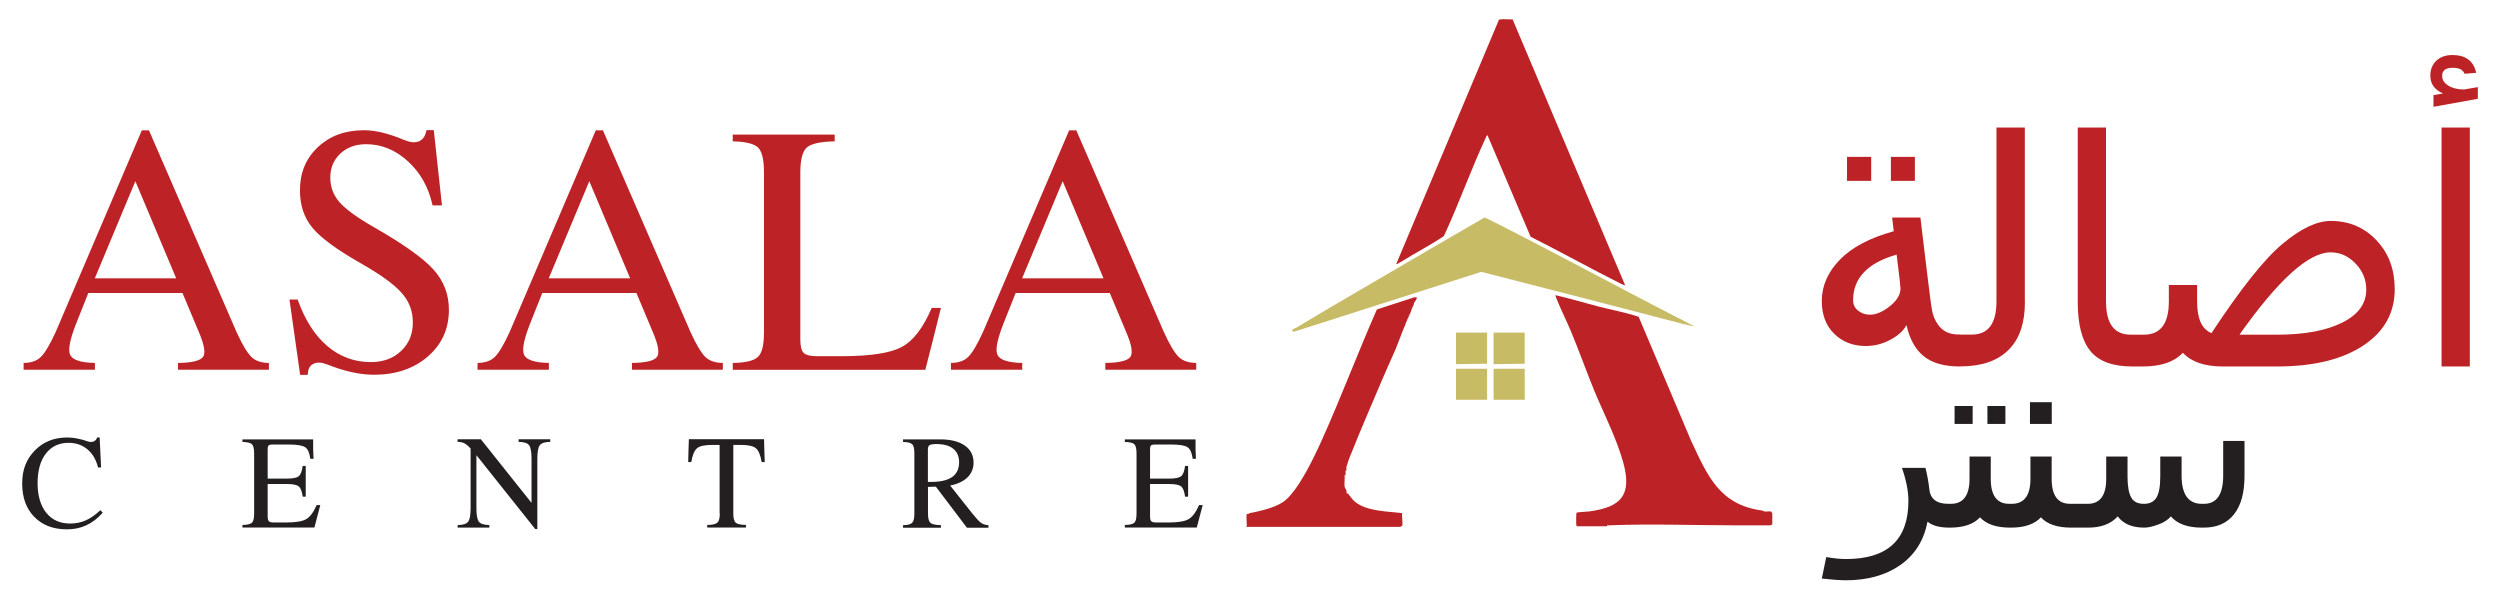 <?xml version="1.0" encoding="UTF-8"?>
<svg id="Layer_1" xmlns="http://www.w3.org/2000/svg" version="1.1" viewBox="0 0 262.64 62.98">
  <!-- Generator: Adobe Illustrator 29.6.0, SVG Export Plug-In . SVG Version: 2.1.1 Build 207)  -->
  <defs>
    <style>
      .st0 {
        fill: #c8bb66;
      }

      .st1 {
        fill: #231f20;
      }

      .st2 {
        fill: #bd2326;
      }
    </style>
  </defs>
  <path class="st2" d="M158.91,2.04l11.83,27.95s-.37-.13-.43-.17c-3.2-1.6-6.32-3.35-9.51-4.95l-4.52-10.64c-.08-.08-.18.21-.2.26-1.57,3.38-2.82,6.93-4.39,10.31-1.43.97-3,1.76-4.47,2.69-.11.03-.46.31-.54.25l10.8-25.68s.2-.04.43-.04h.06c.37,0,.83.02.95.02h0Z"/>
  <path class="st2" d="M165.64,55.27c-.03-.08-.04-.12-.05-.21-.01-.16-.02-1.16.05-1.21.05-.04,1.13-.1,1.32-.12,3.33-.45,4.51-1.7,3.58-5.11-.69-2.53-2.04-5.14-3.05-7.57-.85-2.08-1.6-4.2-2.47-6.28-.46-1.1-1.01-2.18-1.46-3.3-.06-.15-.15-.3-.14-.46,1.51.35,3,.8,4.5,1.19,1.41.36,2.85.62,4.23,1.08l5.49,12.98c1.74,3.72,3.01,6.81,7.54,7.38.23.2.63.03.88.1.01,0,.13.16.13.17v1.18s-.14.07-.17.1c-1.16,0-2.32,0-3.49,0-4.45,0-9.1-.18-13.53,0-.09,0-.19-.05-.17.1h-3.22Z"/>
  <path class="st0" d="M157.07,23.38c6.69,3.39,13.52,7.11,20.24,10.54l.73.39c-.43-.1-.88-.19-1.31-.3-7.04-1.84-14.03-3.63-21.11-5.45l-19.65,6.28s-.19-.03-.2-.05c-.12-.2.28-.28.41-.36,2.7-1.64,5.49-3.25,8.17-4.82,3.87-2.27,7.75-4.53,11.61-6.76.38.16.75.35,1.12.54h0Z"/>
  <path class="st2" d="M148.59,31.24c.17,0,.3-.05.24.16-.01.03-.28.42-.29.45-.02.08,0,.17,0,.25l-.09-.1c.07.19-.06.27-.08.3-.09.22-.13.42-.22.64-.02.04-.15.11-.08.3l-.09-.1c.07.19-.06.27-.08.3-.22.53-.4,1.01-.61,1.51-.23.56-.43,1.15-.67,1.73-.23.56-.52,1.13-.77,1.73-.2.48-.45,1.01-.64,1.47-.28.7-.6,1.36-.86,2.02-.27.67-.6,1.37-.86,2.02-.25.6-.53,1.24-.77,1.83-.2.49-.41,1.02-.61,1.51-.15.38-.48,1.11-.56,1.49-.04.16-.09.26-.1.29-.03.12.02.31,0,.45l-.09-.1v.58s-.1-.1-.1-.1c.04.4-.05.89,0,1.28,0,.04.19.37.2.39.02.07-.01.15,0,.22.01.06.18.12.19.13.25.29.39.57.72.84,1.25,1,3.42.99,4.94,1.18-.06.33.09,1.04,0,1.32-.01.05-.09.02-.13.04-.03.02-.01.08-.02.08h-16.12s-.05.07-.07.05c.05-.41-.07-.98,0-1.37,0-.05.25,0,.29-.12,1.08-.2,2.6-.55,3.52-1.16,1.57-1.05,3.33-4.83,4.12-6.59,2.02-4.5,3.76-9.13,5.75-13.65l3.94-1.28h0Z"/>
  <polygon class="st0" points="152.96 34.94 156.23 34.94 156.23 38.21 152.96 38.26 152.96 34.94 152.96 34.94"/>
  <polygon class="st0" points="156.91 34.94 160.18 34.94 160.18 38.21 156.91 38.26 156.91 34.94 156.91 34.94"/>
  <polygon class="st0" points="156.23 38.74 156.23 42 152.96 42 152.96 38.74 156.23 38.74 156.23 38.74"/>
  <polygon class="st0" points="160.18 38.74 160.18 42 156.91 42 156.91 38.74 160.18 38.74 160.18 38.74"/>
  <path class="st2" d="M5.85,34.88L14.9,13.69h.75l9.2,21.19c.6,1.32,1.13,2.19,1.55,2.61.43.42,1.05.63,1.85.64v.71h-9.55v-.71c1.49-.02,2.36-.24,2.64-.65.27-.41.12-1.27-.45-2.6l-1.72-4.1h-9.89l-1.12,2.81c-.76,1.86-1.04,3.07-.81,3.64.22.57,1.1.87,2.62.9v.71H2.48v-.71c.79-.01,1.4-.22,1.82-.64.42-.41.94-1.28,1.55-2.61h0ZM14.21,19.06l-4.25,10.18h8.55l-4.28-10.18h-.02ZM45.44,21.56c-.41-1.87-1.27-3.41-2.58-4.61-1.31-1.2-2.78-1.8-4.4-1.8-1.1,0-2,.33-2.7.98-.7.66-1.06,1.5-1.06,2.52s.33,1.86.98,2.61c.66.74,1.87,1.62,3.66,2.64,3.05,1.75,5.12,3.22,6.2,4.42,1.08,1.19,1.62,2.6,1.62,4.23,0,2-.74,3.62-2.21,4.9-1.47,1.27-3.36,1.92-5.66,1.92-1.48,0-3.13-.37-4.94-1.09-.55-.22-1.01-.24-1.38-.08-.38.16-.58.49-.62.96l-.02.22h-.8l-1.12-7.91h.86c.76,2.14,1.8,3.77,3.12,4.89,1.32,1.12,2.84,1.68,4.58,1.68,1.28,0,2.34-.39,3.16-1.16.83-.78,1.24-1.78,1.24-3s-.39-2.23-1.18-3.11c-.77-.89-2.23-1.94-4.36-3.15-2.47-1.41-4.14-2.64-5.01-3.69-.88-1.06-1.31-2.37-1.31-3.94,0-1.85.63-3.36,1.89-4.54,1.26-1.18,2.87-1.77,4.84-1.77,1.19,0,2.59.34,4.21,1.02.61.25,1.11.31,1.5.17.4-.14.67-.47.8-.98l.06-.22h.76l.86,7.91h-.97ZM53.54,34.88l9.05-21.19h.75l9.2,21.19c.6,1.32,1.13,2.19,1.55,2.61.43.42,1.05.63,1.85.64v.71h-9.55v-.71c1.49-.02,2.36-.24,2.64-.65.27-.41.12-1.27-.45-2.6l-1.72-4.1h-9.89l-1.12,2.81c-.76,1.86-1.04,3.07-.81,3.64.22.57,1.1.87,2.62.9v.71h-7.49v-.71c.79-.01,1.4-.22,1.82-.64.42-.41.94-1.28,1.55-2.61h0ZM61.9,19.06l-4.25,10.18h8.55l-4.28-10.18h-.02ZM76.98,38.84v-.71c1.36-.02,2.25-.24,2.66-.65.42-.4.62-1.27.62-2.59v-16.8c0-1.32-.21-2.19-.62-2.59-.41-.4-1.3-.62-2.66-.65v-.71h10.71v.71c-1.5.03-2.47.24-2.93.65-.45.4-.68,1.27-.68,2.6v17.61c0,.68.12,1.13.35,1.36.23.23.69.35,1.37.35h2.59c3.02,0,5.14-.32,6.34-.97,1.21-.64,2.26-2.01,3.15-4.1h.97l-.81,3.25-.83,3.25h-20.22ZM103.27,34.88l9.05-21.19h.75l9.2,21.19c.6,1.32,1.13,2.19,1.55,2.61.43.42,1.05.63,1.85.64v.71h-9.55v-.71c1.49-.02,2.36-.24,2.64-.65.27-.41.12-1.27-.45-2.6l-1.72-4.1h-9.89l-1.12,2.81c-.76,1.86-1.04,3.07-.81,3.64.22.57,1.1.87,2.62.9v.71h-7.49v-.71c.79-.01,1.4-.22,1.82-.64.42-.41.94-1.28,1.55-2.61h0ZM111.63,19.06l-4.25,10.18h8.55l-4.28-10.18h-.02Z"/>
  <path class="st2" d="M205.97,38.5h-.07c-1.65,0-2.92-.36-3.8-1.08-.89-.72-1.49-1.81-1.81-3.27-.32.6-.89,1.12-1.71,1.55-.82.44-1.68.65-2.57.65-1.32,0-2.43-.42-3.3-1.27-.88-.85-1.32-2-1.32-3.46,0-1.58.63-3.03,1.89-4.33,1.26-1.3,3.15-2.3,5.67-3l-.17-1.44h2.97l.74,6.13c.25,2.13.43,3.41.53,3.85.11.43.28.83.53,1.2.25.38.56.66.92.84.37.18.79.27,1.29.27h.2v3.34h0ZM199.25,26.75c-3.05.87-4.57,2.47-4.57,4.79,0,.46.18.83.53,1.1.36.28.77.42,1.23.42.65,0,1.35-.29,2.1-.89.75-.6,1.12-1.22,1.12-1.88,0-.15-.13-1.33-.41-3.55h0ZM201.17,19h-2.52v-2.52h2.52v2.52h0ZM196.58,19h-2.54v-2.52h2.54v2.52h0ZM212.73,31.73c0,2.23-.58,3.91-1.74,5.05-1.16,1.14-2.83,1.71-5.03,1.71h-.07v-3.34h1.27c1.72,0,2.58-1.17,2.58-3.49V13.4h2.98v18.34h0ZM225.12,38.5h-1.12c-2.04,0-3.51-.54-4.39-1.62-.89-1.09-1.33-2.8-1.33-5.14V13.4h2.97v18.27c0,2.33.86,3.49,2.59,3.49h1.27v3.34h0ZM232.34,34.98c3.05-4.63,5.53-7.76,7.45-9.36,1.92-1.61,3.61-2.41,5.07-2.41,1.92,0,3.52.68,4.8,2.03,1.28,1.35,1.92,3.06,1.92,5.13,0,2.5-1.1,4.48-3.32,5.94-2.21,1.46-5.24,2.19-9.06,2.19h-5.67c-1.92,0-3.32-.48-4.21-1.44-.89.96-2.3,1.44-4.21,1.44h-.07v-3.34h.2c1.74,0,2.61-1.17,2.61-3.49v-1.73h2.97v1.73c0,1.82.5,2.92,1.51,3.32h0ZM235.28,35.16h3.92c2.88,0,5.16-.42,6.85-1.26,1.69-.84,2.54-1.99,2.54-3.47,0-1.05-.37-1.96-1.13-2.75-.75-.78-1.62-1.17-2.62-1.17-2.3,0-5.49,2.88-9.57,8.65h0ZM259.47,38.5h-2.97V13.4h2.97v25.1h0ZM260.31,10.38l-4.66.84v-1.23l1.01-.17c-.89-.38-1.34-1-1.34-1.87,0-.66.22-1.19.64-1.58.42-.39.98-.59,1.68-.59,1.39,0,2.23.63,2.5,1.87l-1.23.1c-.15-.42-.56-.63-1.23-.63-.74,0-1.12.28-1.12.84,0,.43.22.77.66,1.04.44.27.99.4,1.65.4l1.44-.25v1.23h0Z"/>
  <path class="st1" d="M10.79,53.86c-.52.59-1.09,1.03-1.71,1.32-.62.29-1.31.43-2.05.43-1.44,0-2.58-.44-3.43-1.31-.85-.87-1.27-2.04-1.27-3.51s.45-2.56,1.33-3.47c.89-.91,2.03-1.36,3.41-1.36.66,0,1.38.14,2.18.42.21.07.41.07.58,0,.17-.07.3-.2.36-.38v-.04h.28l.15,3.15h-.32c-.2-.81-.57-1.45-1.11-1.9-.55-.46-1.21-.69-1.98-.69-1.01,0-1.81.38-2.39,1.13-.58.75-.87,1.79-.87,3.11s.31,2.35.91,3.11c.61.75,1.44,1.13,2.5,1.13.6,0,1.16-.11,1.67-.34.51-.23,1.01-.58,1.51-1.06l.25.25h0ZM25.47,55.42v-.27c.51,0,.84-.09,1-.24.16-.15.23-.48.23-.97v-6.3c0-.49-.08-.82-.23-.97-.15-.15-.49-.23-1-.24v-.27h7.43v1.02s.04,1.02.04,1.02h-.34c-.08-.62-.25-1.02-.53-1.21-.28-.19-.84-.29-1.67-.29h-1.78c-.2,0-.33.03-.4.1-.07.07-.1.2-.1.4v3.08h2.02c.62,0,1.04-.08,1.24-.25.21-.17.35-.53.42-1.08h.32v3.23h-.32c-.07-.55-.21-.91-.42-1.08-.21-.17-.62-.25-1.24-.25h-2.02v3.4c0,.25.04.42.13.51.09.09.26.13.51.13h1.33c.98,0,1.68-.12,2.08-.35.4-.23.77-.73,1.1-1.48h.38l-.31,1.18-.31,1.18h-7.57ZM50.05,53.39c0,.72.09,1.19.26,1.42.17.22.54.34,1.1.35v.27h-3.33v-.27c.56,0,.93-.13,1.1-.35.17-.22.26-.7.26-1.42v-6.27c-.2-.21-.36-.37-.5-.46-.23-.16-.52-.24-.87-.24v-.27h2.45l5.32,6.68h0v-4.65c0-.72-.09-1.19-.26-1.41-.17-.23-.54-.34-1.1-.35v-.27h3.33v.27c-.56,0-.93.13-1.1.35-.17.22-.26.7-.26,1.42v7.39h-.22l-6.18-7.76h0v5.57h0ZM75.6,53.94v-7.2h-.75c-.8,0-1.33.11-1.61.34-.28.23-.49.71-.62,1.46h-.32l.03-1.2.04-1.2h7.9l.03,1.2.04,1.2h-.32c-.13-.75-.34-1.24-.62-1.46-.28-.23-.82-.34-1.61-.34h-.75v7.2c0,.49.08.82.25.97.17.15.53.23,1.08.24v.27h-4.07v-.27c.54,0,.9-.09,1.07-.25.17-.15.25-.48.25-.97h0ZM96.06,53.94v-6.3c0-.49-.07-.82-.23-.97-.15-.15-.47-.23-.96-.24v-.27h3.94c1.08,0,1.93.22,2.55.65.61.43.92,1.03.92,1.79s-.34,1.4-1.01,1.85c-.4.26-.88.45-1.45.56h0l2.33,2.94c.4.5.7.83.92.98.21.15.47.23.77.24v.27h-2.26l-3.26-4.31h0c-.29,0-.56,0-.83.03h0v2.8c0,.5.09.82.26.97.17.15.54.23,1.1.24v.27h-3.98v-.27c.49,0,.81-.09.96-.25.15-.15.23-.48.23-.97h0ZM97.48,50.63h0c.1,0,.2,0,.29,0,1.01,0,1.76-.17,2.25-.51.49-.34.74-.86.74-1.56,0-.62-.21-1.09-.62-1.42-.41-.33-1-.49-1.78-.49-.14,0-.27,0-.4.03-.19.02-.32.07-.38.15-.06.08-.1.22-.1.43v3.36h0ZM118.17,55.42v-.27c.51,0,.84-.09,1-.24.16-.15.23-.48.23-.97v-6.3c0-.49-.08-.82-.23-.97-.15-.15-.49-.23-1-.24v-.27h7.43v1.02s.04,1.02.04,1.02h-.34c-.08-.62-.25-1.02-.53-1.21-.28-.19-.84-.29-1.67-.29h-1.78c-.2,0-.33.03-.4.1-.07.07-.1.2-.1.4v3.08h2.02c.62,0,1.04-.08,1.24-.25.21-.17.35-.53.42-1.08h.32v3.23h-.32c-.07-.55-.21-.91-.42-1.08-.21-.17-.62-.25-1.24-.25h-2.02v3.4c0,.25.04.42.13.51.09.09.26.13.51.13h1.33c.98,0,1.68-.12,2.08-.35.4-.23.77-.73,1.1-1.48h.38l-.31,1.18-.31,1.18h-7.57Z"/>
  <path class="st1" d="M204.84,55.43h-.05c-1.04,0-1.8-.21-2.29-.63-.38,1.97-1.33,3.49-2.86,4.56-1.53,1.07-3.44,1.6-5.72,1.6-.61,0-1.45-.06-2.53-.18l.47-2.26c.77.14,1.47.21,2.08.21,4.37,0,6.55-2.04,6.55-6.11,0-1.01-.23-2.17-.68-3.47h2.47c.2.8.33,1.54.4,2.21.1,1.05.77,1.57,2,1.57h.15v2.5h0ZM211.24,55.43h-.05c-1.46,0-2.52-.36-3.18-1.08-.67.72-1.72,1.08-3.16,1.08h-.05v-2.5h.15c1.3,0,1.96-.88,1.96-2.62v-2.35h2.23v2.35c0,1.75.65,2.62,1.94,2.62h.17v2.5h0ZM210.68,44.54h-1.89v-1.89h1.89v1.89h0ZM207.24,44.54h-1.9v-1.89h1.9v1.89h0ZM217.64,55.43h-.05c-1.46,0-2.52-.36-3.18-1.08-.67.72-1.72,1.08-3.16,1.08h-.05v-2.5h.15c1.3,0,1.96-.88,1.96-2.62v-2.35h2.23v2.35c0,1.75.65,2.62,1.94,2.62h.17v2.5h0ZM215.55,44.54h-2.29v-2.29h2.29v2.29h0ZM235.8,50.01c0,1.75-.37,3.1-1.11,4.03-.74.93-1.79,1.39-3.16,1.39h-.21c-1.49,0-2.58-.39-3.26-1.18-.29.36-.74.65-1.34.86-.6.22-1.08.32-1.45.32-1.27,0-2.2-.39-2.79-1.18-.71.79-1.75,1.18-3.11,1.18h-1.79v-2.5h1.74c1.3,0,1.95-.88,1.95-2.62v-2.35h2.24v2.11c0,1,.13,1.73.38,2.18.25.46.7.68,1.33.68s1.06-.22,1.33-.66c.27-.44.4-1.19.4-2.25v-2.06h2.24v2c0,1.98.71,2.97,2.13,2.97h.21c1.35,0,2.03-.99,2.03-2.97v-3.64h2.24v3.69h0Z"/>
</svg>